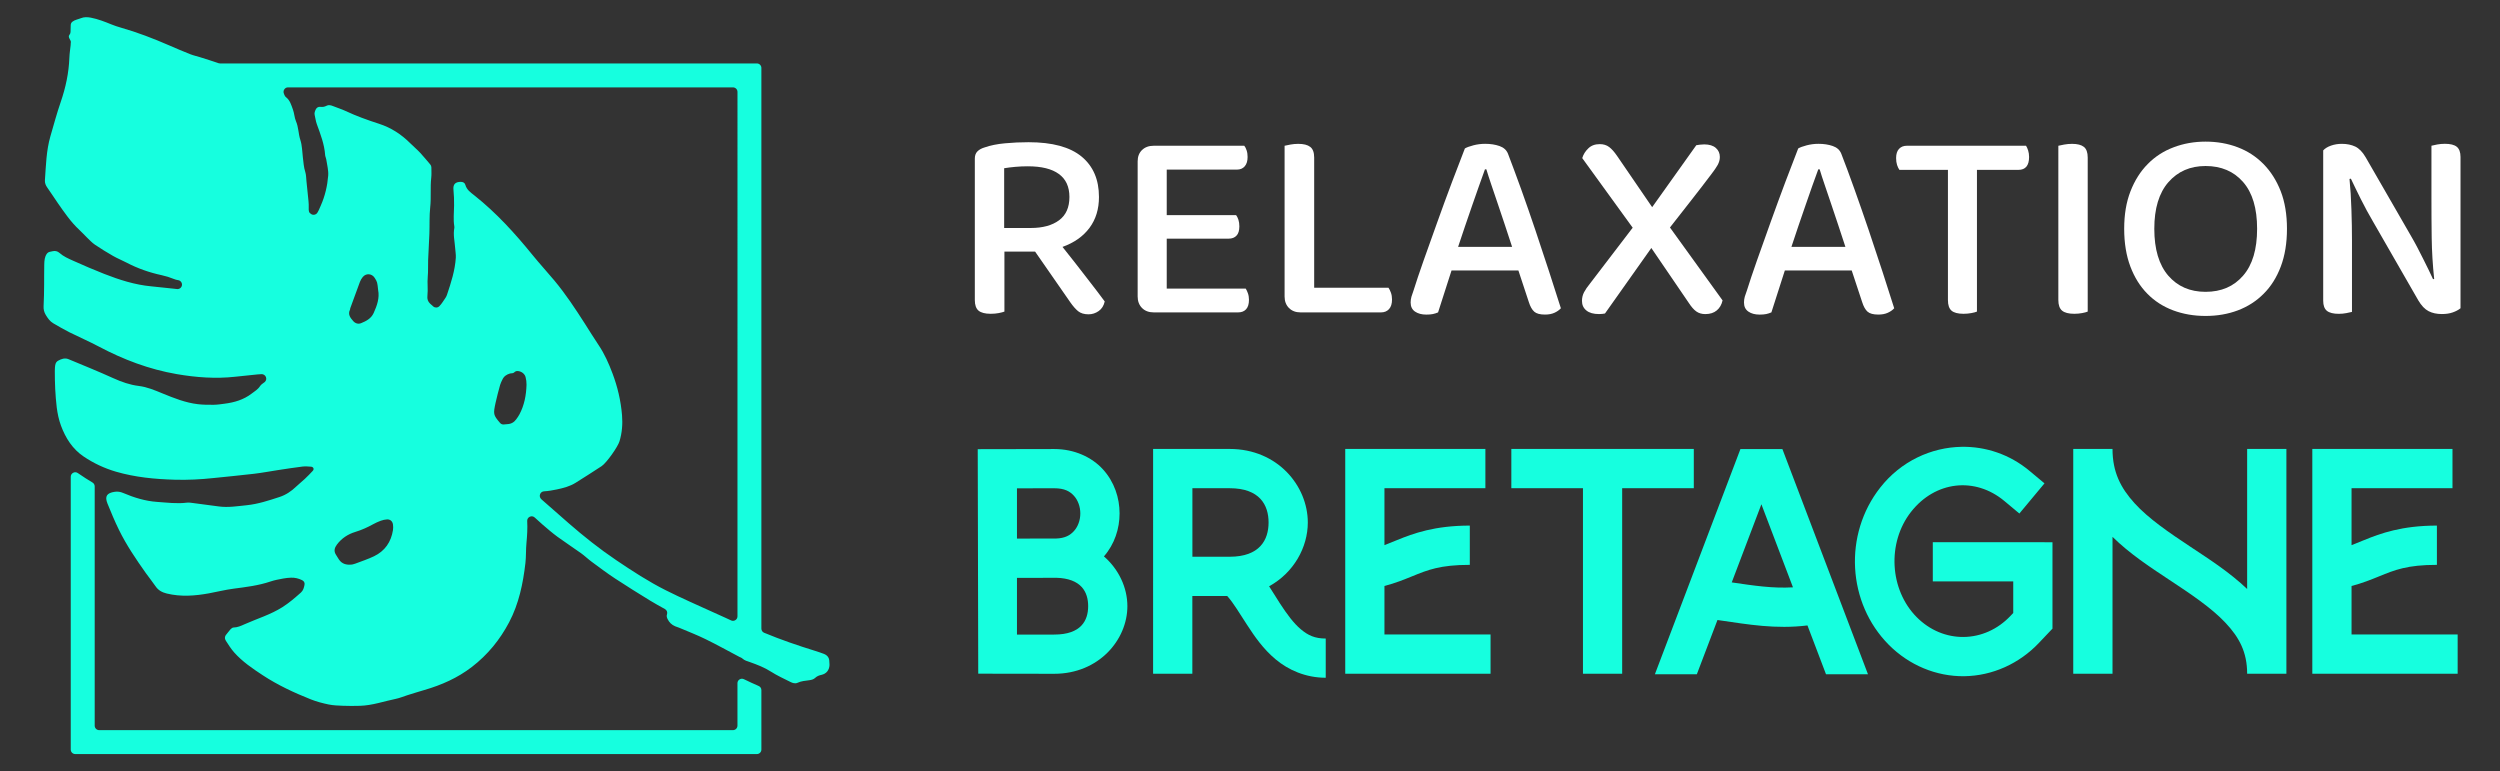 <?xml version="1.0" encoding="utf-8"?>
<!-- Generator: Adobe Illustrator 16.0.0, SVG Export Plug-In . SVG Version: 6.00 Build 0)  -->
<!DOCTYPE svg PUBLIC "-//W3C//DTD SVG 1.1//EN" "http://www.w3.org/Graphics/SVG/1.1/DTD/svg11.dtd">
<svg version="1.1" id="Calque_1" xmlns="http://www.w3.org/2000/svg" xmlns:xlink="http://www.w3.org/1999/xlink" x="0px" y="0px"
	 width="225.438px" height="69.547px" viewBox="0 0 225.438 69.547" enable-background="new 0 0 225.438 69.547"
	 xml:space="preserve">
<rect x="0" y="0" width="225.438" height="69.547" fill="#333333" stroke="none"/>
<g>
	<g>
		<path fill="#16FFDF" d="M95.065,40.491c1.809,0,3.388,0.725,4.402,1.843c1.016,1.121,1.491,2.555,1.491,3.964
			c0,1.373-0.45,2.771-1.411,3.875c1.348,1.17,2.115,2.83,2.115,4.488c0,3.041-2.585,6.098-6.597,6.098l-6.828-0.01h-0.024
			l-0.046-20.245h0.019l0,0L95.065,40.491L95.065,40.491z M95.065,48.561c0.054,0,0.104,0.002,0.154,0.002
			c0.839-0.027,1.29-0.305,1.628-0.68c0.357-0.392,0.571-0.975,0.571-1.585c0-0.608-0.214-1.19-0.571-1.586
			c-0.359-0.396-0.84-0.683-1.782-0.683l-3.36,0.006v4.533l3.358-0.008H95.065L95.065,48.561z M95.065,52.105l-3.36,0.004v5.117
			l3.358-0.004h0.002c2.427,0,3.06-1.272,3.06-2.563c0-1.26-0.604-2.501-2.892-2.559C95.176,52.105,95.121,52.105,95.065,52.105z"/>
		<path fill="#16FFDF" d="M110.886,40.484c4.334,0,7.046,3.345,7.046,6.632c0,2.256-1.282,4.544-3.491,5.752
			c0.343,0.521,0.655,1.047,0.974,1.538c0.621,0.955,1.239,1.8,1.891,2.342c0.648,0.543,1.256,0.832,2.243,0.832v3.536
			c-1.821,0-3.378-0.706-4.515-1.657c-1.138-0.948-1.917-2.093-2.59-3.129c-0.671-1.036-1.239-1.975-1.727-2.527
			c-0.019-0.019-0.035-0.039-0.055-0.059h-3.142v7.009h-3.539V44.025v-3.399v-0.142H110.886z M110.886,50.204
			c2.703,0,3.508-1.513,3.508-3.089c0-1.579-0.807-3.09-3.508-3.09h-3.361v6.179H110.886z"/>
		<path fill="#16FFDF" d="M132.539,50.936c-2.689,0-3.803,0.463-5.212,1.037c-0.708,0.288-1.506,0.613-2.484,0.868v4.372h9.568
			v3.539h-13.104v-0.141v-3.397v-3.938v-3.539v-5.711v-3.399v-0.144h12.638v3.543h-9.102v5.133c0.37-0.139,0.737-0.293,1.146-0.461
			c1.458-0.596,3.391-1.303,6.551-1.303V50.936L132.539,50.936z"/>
		<path fill="#16FFDF" d="M152.739,40.484v3.541h-6.459v16.728h-3.536V44.025h-6.459v-3.541H152.739z"/>
		<path fill="#16FFDF" d="M160.728,40.495l7.718,20.31h-3.785l-1.673-4.406c-2.878,0.351-5.354-0.092-7.838-0.449
			c-0.094-0.018-0.188-0.026-0.277-0.042l-1.862,4.897h-3.783l7.715-20.311L160.728,40.495L160.728,40.495z M158.834,45.473
			l-2.674,7.045c2.004,0.295,3.706,0.553,5.521,0.445L158.834,45.473z"/>
		<path fill="#16FFDF" d="M185.083,48.896v7.807h-0.017l-1.205,1.271c-1.773,1.873-4.191,2.967-6.729,3.004
			c-2.535,0.032-4.981-0.998-6.8-2.823c-3.768-3.787-4.098-9.97-0.782-14.187c1.863-2.374,4.593-3.633,7.353-3.676
			c2.146-0.034,4.313,0.673,6.101,2.162l1.359,1.133l-2.266,2.721l-1.359-1.135c-2.642-2.197-6.219-1.803-8.405,0.979
			c-2.186,2.783-1.946,7.037,0.511,9.505c1.176,1.183,2.688,1.802,4.244,1.782c1.556-0.023,3.053-0.682,4.205-1.898l0.252-0.266
			V52.43h-7.254v-3.535L185.083,48.896L185.083,48.896z"/>
		<path fill="#16FFDF" d="M190.496,40.484c0,2.078,0.727,3.502,1.988,4.895c1.266,1.391,3.103,2.643,5.059,3.938
			c1.725,1.142,3.538,2.311,5.094,3.795V40.484h3.539v20.269h-3.539c0-1.94-0.704-3.269-1.969-4.608
			c-1.264-1.343-3.11-2.578-5.078-3.875c-1.727-1.143-3.54-2.334-5.094-3.858v12.343h-3.541v-20.27H190.496z"/>
		<path fill="#16FFDF" d="M219.747,50.936c-2.69,0-3.803,0.463-5.212,1.037c-0.708,0.288-1.506,0.613-2.484,0.868v4.372h9.568v3.539
			h-13.106v-0.141v-3.397v-3.938v-3.539v-5.711v-3.399v-0.144h12.64v3.543h-9.102v5.133c0.369-0.139,0.736-0.293,1.146-0.461
			c1.459-0.596,3.391-1.303,6.551-1.303V50.936L219.747,50.936z"/>
	</g>
	<g>
		<path fill="#FFFFFF" d="M90.577,28.097c-0.132,0.049-0.305,0.094-0.521,0.136c-0.214,0.041-0.452,0.063-0.717,0.063
			c-0.511,0-0.874-0.097-1.101-0.285c-0.222-0.19-0.333-0.507-0.333-0.953V14.306c0-0.282,0.077-0.5,0.235-0.655
			c0.156-0.158,0.374-0.278,0.655-0.36c0.508-0.179,1.119-0.304,1.829-0.369c0.707-0.067,1.417-0.098,2.127-0.098
			c2.143,0,3.732,0.431,4.782,1.295c1.047,0.865,1.567,2.08,1.567,3.645c0,1.09-0.284,2.017-0.853,2.783
			c-0.568,0.764-1.379,1.338-2.435,1.718c0.397,0.494,0.782,0.984,1.162,1.47c0.378,0.486,0.733,0.946,1.074,1.385
			c0.337,0.436,0.642,0.831,0.914,1.186c0.271,0.356,0.492,0.647,0.657,0.877c-0.084,0.38-0.265,0.67-0.545,0.866
			c-0.279,0.196-0.586,0.294-0.915,0.294c-0.393,0-0.708-0.095-0.941-0.283c-0.227-0.188-0.457-0.45-0.688-0.779l-3.19-4.594h-2.766
			V28.097L90.577,28.097z M92.949,20.559c1.07,0,1.922-0.23,2.547-0.692c0.627-0.461,0.939-1.162,0.939-2.104
			c0-0.921-0.316-1.612-0.953-2.074c-0.634-0.464-1.567-0.693-2.805-0.693c-0.38,0-0.753,0.016-1.125,0.05
			c-0.371,0.033-0.705,0.074-1.002,0.125v5.389L92.949,20.559L92.949,20.559z"/>
		<path fill="#FFFFFF" d="M102.984,27.776c-0.262-0.265-0.396-0.609-0.396-1.038V14.553c0-0.43,0.132-0.77,0.396-1.027
			c0.266-0.253,0.611-0.382,1.038-0.382h8.182c0.083,0.1,0.154,0.238,0.212,0.419c0.061,0.182,0.086,0.379,0.086,0.593
			c0,0.364-0.086,0.642-0.258,0.841c-0.172,0.2-0.408,0.297-0.705,0.297h-6.329v4.103h6.255c0.08,0.101,0.15,0.24,0.21,0.42
			c0.058,0.181,0.084,0.38,0.084,0.595c0,0.377-0.084,0.658-0.258,0.837c-0.172,0.184-0.407,0.272-0.706,0.272h-5.585v4.501h7.122
			c0.064,0.099,0.13,0.238,0.197,0.421c0.065,0.181,0.097,0.377,0.097,0.593c0,0.378-0.086,0.662-0.258,0.851
			c-0.174,0.188-0.407,0.282-0.704,0.282h-7.641C103.595,28.169,103.25,28.039,102.984,27.776z"/>
		<path fill="#FFFFFF" d="M116.234,27.776c-0.264-0.265-0.396-0.609-0.396-1.038V13.144c0.133-0.032,0.31-0.07,0.533-0.11
			c0.222-0.04,0.455-0.062,0.701-0.062c0.479,0,0.839,0.089,1.075,0.272c0.239,0.18,0.359,0.501,0.359,0.962v11.741h6.699
			c0.082,0.116,0.157,0.267,0.222,0.446c0.065,0.181,0.099,0.386,0.099,0.617c0,0.379-0.09,0.667-0.271,0.865
			c-0.18,0.196-0.418,0.295-0.717,0.295h-7.269C116.844,28.169,116.499,28.039,116.234,27.776z"/>
		<path fill="#FFFFFF" d="M136.922,24.391h-6.03l-1.213,3.779c-0.146,0.065-0.306,0.114-0.469,0.15
			c-0.164,0.034-0.361,0.049-0.591,0.049c-0.414,0-0.75-0.089-1.019-0.271c-0.262-0.181-0.395-0.453-0.395-0.817
			c0-0.18,0.024-0.358,0.074-0.53c0.049-0.172,0.115-0.368,0.197-0.583c0.216-0.691,0.514-1.586,0.901-2.684
			c0.388-1.094,0.8-2.252,1.239-3.471c0.436-1.217,0.874-2.419,1.32-3.6c0.447-1.174,0.83-2.182,1.16-3.026
			c0.166-0.098,0.423-0.193,0.77-0.284c0.342-0.089,0.697-0.134,1.062-0.134c0.479,0,0.906,0.067,1.286,0.198
			s0.633,0.362,0.768,0.691c0.359,0.938,0.756,2.007,1.188,3.202c0.428,1.195,0.857,2.426,1.284,3.694
			c0.429,1.269,0.842,2.514,1.236,3.732c0.396,1.22,0.749,2.324,1.063,3.312c-0.149,0.165-0.346,0.302-0.582,0.408
			c-0.239,0.109-0.522,0.161-0.854,0.161c-0.445,0-0.769-0.086-0.963-0.259c-0.199-0.173-0.363-0.465-0.494-0.875L136.922,24.391z
			 M133.906,15.269c-0.163,0.443-0.344,0.945-0.539,1.505c-0.199,0.562-0.407,1.15-0.619,1.768
			c-0.218,0.618-0.432,1.245-0.646,1.879c-0.212,0.634-0.42,1.248-0.618,1.842h4.87c-0.214-0.66-0.432-1.323-0.654-1.989
			c-0.223-0.667-0.438-1.306-0.644-1.917c-0.206-0.608-0.4-1.181-0.582-1.715c-0.179-0.537-0.33-0.993-0.443-1.373H133.906z"/>
		<path fill="#FFFFFF" d="M148.909,22.363l-4.179,5.906c-0.081,0.015-0.167,0.03-0.259,0.038c-0.09,0.011-0.183,0.013-0.285,0.013
			c-0.493,0-0.87-0.106-1.134-0.323c-0.264-0.213-0.397-0.5-0.397-0.863c0-0.281,0.063-0.54,0.186-0.779
			c0.124-0.237,0.302-0.498,0.533-0.779l3.854-5.042l-4.55-6.278c0.101-0.329,0.281-0.623,0.547-0.875
			c0.26-0.258,0.606-0.384,1.037-0.384c0.328,0,0.609,0.085,0.839,0.258c0.232,0.171,0.47,0.441,0.719,0.804l3.164,4.623
			l3.979-5.586c0.081-0.019,0.187-0.035,0.322-0.049c0.129-0.017,0.26-0.026,0.395-0.026c0.459,0,0.813,0.111,1.051,0.325
			c0.239,0.211,0.357,0.484,0.357,0.813c0,0.249-0.068,0.486-0.197,0.719c-0.132,0.229-0.305,0.487-0.521,0.765
			c-0.608,0.809-1.229,1.612-1.854,2.41c-0.627,0.801-1.269,1.62-1.927,2.461l4.744,6.574c-0.082,0.379-0.254,0.679-0.52,0.903
			c-0.263,0.221-0.607,0.332-1.037,0.332c-0.312,0-0.581-0.077-0.806-0.234c-0.222-0.154-0.456-0.423-0.703-0.803L148.909,22.363z"
			/>
		<path fill="#FFFFFF" d="M166.979,24.391h-6.031l-1.212,3.779c-0.146,0.065-0.305,0.114-0.468,0.15
			c-0.164,0.034-0.359,0.049-0.593,0.049c-0.414,0-0.751-0.089-1.013-0.271c-0.264-0.181-0.397-0.453-0.397-0.817
			c0-0.18,0.025-0.358,0.072-0.53c0.054-0.172,0.117-0.368,0.2-0.583c0.214-0.691,0.514-1.586,0.9-2.684
			c0.39-1.094,0.799-2.252,1.236-3.471c0.436-1.217,0.879-2.419,1.321-3.6c0.446-1.174,0.835-2.182,1.16-3.026
			c0.164-0.098,0.424-0.193,0.77-0.284c0.349-0.089,0.7-0.134,1.063-0.134c0.479,0,0.903,0.067,1.284,0.198
			c0.379,0.131,0.633,0.362,0.766,0.691c0.364,0.938,0.763,2.007,1.188,3.202c0.428,1.195,0.855,2.426,1.286,3.694
			c0.428,1.269,0.842,2.514,1.239,3.732c0.394,1.22,0.745,2.324,1.061,3.312c-0.149,0.165-0.345,0.302-0.582,0.408
			c-0.24,0.109-0.525,0.161-0.854,0.161c-0.444,0-0.769-0.086-0.965-0.259c-0.198-0.173-0.363-0.465-0.492-0.875L166.979,24.391z
			 M163.963,15.269c-0.165,0.443-0.347,0.945-0.544,1.505c-0.197,0.562-0.406,1.15-0.616,1.768
			c-0.214,0.618-0.428,1.245-0.646,1.879c-0.213,0.634-0.418,1.248-0.616,1.842h4.869c-0.215-0.66-0.432-1.323-0.654-1.989
			c-0.222-0.667-0.438-1.306-0.643-1.917c-0.204-0.608-0.398-1.181-0.581-1.715c-0.183-0.537-0.333-0.993-0.444-1.373H163.963z"/>
		<path fill="#FFFFFF" d="M178.272,15.318v12.779c-0.112,0.048-0.28,0.093-0.503,0.135c-0.223,0.04-0.458,0.064-0.706,0.064
			c-0.509,0-0.873-0.098-1.086-0.285c-0.216-0.191-0.322-0.507-0.322-0.952V15.318h-4.375c-0.083-0.115-0.151-0.263-0.213-0.444
			c-0.057-0.183-0.085-0.39-0.085-0.619c0-0.365,0.085-0.638,0.262-0.83c0.174-0.187,0.404-0.282,0.701-0.282h10.753
			c0.068,0.1,0.128,0.238,0.188,0.419c0.057,0.182,0.087,0.379,0.087,0.593c0,0.775-0.323,1.163-0.964,1.163H178.272L178.272,15.318
			z"/>
		<path fill="#FFFFFF" d="M187.753,28.233c-0.225,0.041-0.457,0.063-0.704,0.063c-0.512,0-0.876-0.097-1.101-0.285
			c-0.223-0.19-0.336-0.507-0.336-0.953V13.144c0.133-0.032,0.312-0.07,0.533-0.11s0.456-0.062,0.706-0.062
			c0.478,0,0.828,0.089,1.062,0.272c0.229,0.18,0.347,0.501,0.347,0.962v13.892C188.144,28.146,187.974,28.191,187.753,28.233z"/>
		<path fill="#FFFFFF" d="M206.228,20.631c0,1.287-0.186,2.417-0.556,3.4c-0.369,0.979-0.883,1.8-1.545,2.457
			c-0.657,0.663-1.432,1.159-2.322,1.497c-0.89,0.336-1.861,0.506-2.918,0.506c-1.054,0-2.029-0.17-2.928-0.506
			c-0.898-0.338-1.672-0.835-2.321-1.497c-0.652-0.657-1.163-1.477-1.534-2.457c-0.369-0.982-0.555-2.113-0.555-3.4
			c0-1.286,0.188-2.412,0.568-3.383c0.379-0.973,0.898-1.794,1.558-2.46c0.658-0.669,1.436-1.171,2.336-1.508
			c0.897-0.34,1.855-0.509,2.878-0.509c1.042,0,2.002,0.169,2.895,0.509c0.889,0.337,1.663,0.839,2.321,1.508
			c0.66,0.666,1.18,1.487,1.561,2.46C206.041,18.219,206.228,19.347,206.228,20.631z M203.535,20.631
			c0-1.846-0.417-3.249-1.263-4.217c-0.838-0.961-1.968-1.444-3.386-1.444c-1.383,0-2.499,0.486-3.35,1.458
			c-0.849,0.971-1.271,2.373-1.271,4.202c0,1.845,0.422,3.255,1.26,4.228c0.842,0.971,1.961,1.458,3.361,1.458
			c1.418,0,2.548-0.486,3.386-1.458C203.118,23.888,203.535,22.477,203.535,20.631z"/>
		<path fill="#FFFFFF" d="M221.182,28.169c-0.278,0.1-0.608,0.15-0.989,0.15c-0.461,0-0.859-0.086-1.193-0.259
			c-0.339-0.173-0.649-0.497-0.931-0.976l-4.076-7.093c-0.184-0.313-0.368-0.644-0.558-0.987c-0.189-0.347-0.37-0.693-0.542-1.04
			c-0.172-0.345-0.342-0.678-0.493-1c-0.157-0.321-0.295-0.607-0.409-0.854l-0.124,0.026c0.085,0.855,0.144,1.774,0.173,2.755
			c0.035,0.981,0.05,1.907,0.05,2.781v6.453c-0.114,0.03-0.284,0.069-0.508,0.11c-0.22,0.041-0.446,0.064-0.679,0.064
			c-0.494,0-0.854-0.093-1.075-0.271c-0.224-0.186-0.333-0.489-0.333-0.916V13.563c0.163-0.181,0.397-0.324,0.701-0.431
			c0.31-0.11,0.633-0.161,0.979-0.161c0.461,0,0.863,0.083,1.21,0.245c0.346,0.166,0.659,0.488,0.938,0.965l4.103,7.12
			c0.182,0.31,0.363,0.64,0.546,0.987c0.179,0.344,0.356,0.69,0.529,1.036c0.175,0.347,0.338,0.679,0.497,1.002
			c0.154,0.321,0.292,0.604,0.403,0.85l0.101-0.022c-0.131-1.252-0.208-2.492-0.224-3.721c-0.017-1.227-0.022-2.424-0.022-3.598
			v-4.694c0.131-0.032,0.308-0.07,0.517-0.112c0.217-0.039,0.446-0.062,0.692-0.062c0.497,0,0.854,0.088,1.079,0.272
			c0.218,0.18,0.333,0.487,0.333,0.913v13.645C221.693,27.949,221.462,28.07,221.182,28.169z"/>
	</g>
</g>
<path fill="#16FFDF" d="M23.578,33.739c-0.118,0.006-0.236,0.013-0.354,0.024c-0.667,0.065-1.333,0.133-1.999,0.208
	c-1.772,0.198-3.529,0.067-5.28-0.234c-2.49-0.429-4.817-1.31-7.044-2.491c-0.876-0.465-1.792-0.857-2.679-1.301
	c-0.48-0.241-0.943-0.52-1.411-0.787c-0.311-0.178-0.508-0.467-0.687-0.762c-0.146-0.242-0.211-0.504-0.193-0.803
	c0.038-0.646,0.039-1.294,0.048-1.942c0.007-0.604-0.003-1.208,0.012-1.812C4,23.502,4.019,23.16,4.234,22.867
	c0.062-0.083,0.141-0.133,0.24-0.156c0.094-0.02,0.193-0.042,0.293-0.062c0.226-0.044,0.42,0.002,0.6,0.16
	c0.359,0.319,0.802,0.51,1.232,0.703c0.926,0.413,1.855,0.819,2.799,1.187c1.368,0.534,2.762,0.984,4.237,1.121
	c0.779,0.072,1.556,0.172,2.335,0.245c0.219,0.021,0.415-0.138,0.439-0.356c0.024-0.217-0.129-0.416-0.347-0.446
	c-0.128-0.018-0.253-0.054-0.382-0.106c-0.356-0.146-0.73-0.263-1.109-0.344c-1.103-0.238-2.155-0.606-3.156-1.13
	c-0.4-0.209-0.823-0.377-1.214-0.601c-0.563-0.321-1.114-0.661-1.649-1.023c-0.264-0.18-0.485-0.424-0.717-0.647
	c-0.233-0.225-0.448-0.469-0.687-0.688c-0.768-0.71-1.347-1.572-1.94-2.419c-0.321-0.459-0.618-0.936-0.944-1.39
	c-0.146-0.205-0.23-0.416-0.214-0.661c0.095-1.332,0.123-2.673,0.496-3.968c0.299-1.037,0.583-2.08,0.933-3.1
	c0.444-1.295,0.727-2.612,0.777-3.981C6.27,4.818,6.332,4.436,6.372,4.054C6.378,3.99,6.365,3.921,6.383,3.861
	c0.075-0.248-0.325-0.479-0.116-0.73c0.062-0.073,0.091-0.153,0.094-0.249c0.005-0.201,0.011-0.404,0.016-0.62
	c0.003-0.122,0.055-0.227,0.15-0.304c0.218-0.173,0.522-0.215,0.778-0.321c0.263-0.11,0.578-0.104,0.889-0.044
	c0.643,0.125,1.241,0.359,1.841,0.604c0.278,0.114,0.566,0.209,0.856,0.292c1.497,0.425,2.944,0.985,4.369,1.605
	c0.632,0.276,1.268,0.545,1.909,0.799c0.279,0.111,0.579,0.171,0.866,0.263c0.558,0.179,1.119,0.346,1.671,0.542
	c0.046,0.016,0.087,0.023,0.135,0.023H67.58h0.673c0.223,0,0.405,0.182,0.405,0.405V6.8v49.884c0,0.168,0.095,0.311,0.249,0.375
	c1.5,0.625,3.037,1.149,4.59,1.631c0.267,0.082,0.531,0.172,0.792,0.271c0.308,0.121,0.495,0.339,0.495,0.688
	c0,0.107,0.022,0.217,0.018,0.324c-0.023,0.448-0.274,0.779-0.719,0.881c-0.217,0.047-0.402,0.112-0.567,0.268
	c-0.142,0.137-0.329,0.189-0.53,0.216c-0.361,0.048-0.728,0.074-1.07,0.233c-0.207,0.096-0.435,0.025-0.626-0.07
	c-0.599-0.3-1.211-0.579-1.774-0.938c-0.589-0.377-1.228-0.621-1.878-0.854c-0.245-0.086-0.495-0.143-0.693-0.328
	c-0.076-0.072-0.187-0.105-0.283-0.154c-1.012-0.533-2.013-1.091-3.039-1.592c-0.774-0.38-1.582-0.691-2.377-1.027
	c-0.118-0.051-0.245-0.086-0.364-0.133c-0.315-0.131-0.54-0.353-0.686-0.658c-0.064-0.137-0.102-0.269-0.053-0.406
	c0.068-0.188-0.009-0.393-0.184-0.49c-0.458-0.254-0.905-0.496-1.336-0.762c-1.064-0.655-2.127-1.313-3.171-2
	c-0.722-0.475-1.411-0.995-2.106-1.508c-0.329-0.242-0.625-0.532-0.959-0.771c-0.701-0.502-1.426-0.97-2.122-1.479
	c-0.469-0.344-0.911-0.728-1.352-1.107c-0.237-0.202-0.468-0.416-0.696-0.627c-0.123-0.114-0.295-0.141-0.448-0.068
	c-0.15,0.071-0.241,0.221-0.229,0.389c0.037,0.664-0.005,1.322-0.068,1.984c-0.057,0.598-0.025,1.206-0.093,1.801
	c-0.214,1.851-0.588,3.662-1.463,5.33c-0.834,1.586-1.938,2.941-3.371,4.045c-1.29,0.99-2.732,1.625-4.277,2.074
	c-0.515,0.147-1.024,0.313-1.538,0.471c-0.347,0.108-0.686,0.257-1.041,0.328c-1.072,0.22-2.117,0.594-3.226,0.627
	c-0.518,0.016-1.035,0.016-1.551-0.004c-0.428-0.017-0.862-0.031-1.279-0.117c-0.544-0.113-1.091-0.256-1.607-0.461
	c-1.506-0.599-2.974-1.281-4.333-2.174c-0.92-0.604-1.834-1.223-2.572-2.052c-0.285-0.319-0.516-0.69-0.75-1.051
	c-0.129-0.195-0.122-0.404,0.052-0.595c0.13-0.143,0.233-0.311,0.367-0.451c0.069-0.074,0.177-0.156,0.267-0.156
	c0.359-0.002,0.682-0.154,0.986-0.29c1.141-0.507,2.348-0.868,3.416-1.542c0.605-0.383,1.141-0.848,1.673-1.32
	c0.211-0.188,0.273-0.434,0.324-0.688c0.039-0.189-0.036-0.339-0.213-0.428c-0.313-0.157-0.649-0.238-0.999-0.226
	c-0.237,0.011-0.477,0.031-0.708,0.077c-0.38,0.072-0.766,0.139-1.13,0.262c-1.092,0.373-2.223,0.506-3.357,0.655
	c-0.746,0.097-1.479,0.286-2.221,0.42c-1.263,0.229-2.525,0.323-3.791,0.015c-0.413-0.104-0.757-0.278-1.005-0.644
	c-0.277-0.409-0.596-0.793-0.882-1.198c-0.886-1.252-1.749-2.52-2.424-3.898c-0.379-0.773-0.713-1.571-1.035-2.371
	c-0.266-0.66-0.062-0.957,0.655-1.063c0.265-0.039,0.507,0,0.755,0.105c0.978,0.415,1.988,0.732,3.048,0.806
	c0.897,0.06,1.796,0.183,2.701,0.069c0.187-0.023,0.383,0.013,0.573,0.036c0.77,0.099,1.54,0.202,2.31,0.306
	c0.847,0.115,1.681-0.027,2.518-0.111c1.016-0.105,1.979-0.424,2.941-0.738c0.586-0.189,1.078-0.523,1.519-0.948
	c0.248-0.238,0.522-0.447,0.772-0.685c0.25-0.235,0.491-0.481,0.725-0.735c0.139-0.152,0.054-0.353-0.162-0.368
	c-0.257-0.02-0.521-0.042-0.774-0.011c-0.728,0.09-1.452,0.202-2.178,0.313c-0.725,0.109-1.445,0.25-2.173,0.335
	c-1.224,0.146-2.451,0.258-3.675,0.387c-1.161,0.125-2.327,0.184-3.491,0.15c-1.789-0.05-3.569-0.22-5.299-0.724
	c-1.044-0.306-2.024-0.765-2.918-1.37c-0.995-0.672-1.621-1.653-2.037-2.771c-0.397-1.072-0.453-2.195-0.524-3.315
	c-0.034-0.538-0.027-1.078-0.036-1.617c-0.005-0.11,0.001-0.218,0.012-0.326c0.021-0.239,0.046-0.476,0.292-0.611
	c0.293-0.164,0.607-0.27,0.928-0.137c1.354,0.562,2.714,1.115,4.049,1.719c0.737,0.333,1.489,0.6,2.283,0.696
	c0.765,0.093,1.449,0.387,2.145,0.674c1.038,0.424,2.082,0.844,3.208,0.974c0.47,0.053,0.946,0.057,1.42,0.051
	c0.322-0.003,0.646-0.056,0.968-0.097c0.889-0.113,1.722-0.357,2.452-0.916c0.275-0.209,0.567-0.375,0.76-0.684
	c0.091-0.146,0.273-0.235,0.412-0.354c0.131-0.116,0.174-0.293,0.107-0.456C23.907,33.83,23.753,33.731,23.578,33.739L23.578,33.739
	z M25.598,8.435c0.008,0.021,0.016,0.041,0.022,0.063c0.033,0.098,0.091,0.206,0.17,0.267c0.368,0.283,0.476,0.715,0.624,1.111
	c0.127,0.339,0.133,0.727,0.275,1.056c0.237,0.543,0.213,1.136,0.396,1.692c0.165,0.505,0.162,1.064,0.229,1.6
	c0.055,0.428,0.076,0.856,0.212,1.275c0.085,0.262,0.079,0.554,0.108,0.833c0.064,0.602,0.128,1.204,0.185,1.806
	c0.02,0.192,0.025,0.387,0.02,0.58c-0.012,0.332,0.011,0.459,0.229,0.592c0.188,0.114,0.433,0.057,0.55-0.127
	c0.13-0.202,0.213-0.433,0.31-0.648c0.38-0.855,0.592-1.768,0.667-2.693c0.039-0.483-0.106-0.981-0.176-1.473
	c-0.019-0.127-0.087-0.248-0.098-0.374c-0.067-0.985-0.421-1.889-0.752-2.803c-0.095-0.261-0.126-0.544-0.192-0.815
	c-0.047-0.189,0.021-0.346,0.097-0.51c0.075-0.165,0.243-0.258,0.423-0.233c0.183,0.025,0.364,0.004,0.548-0.096
	c0.176-0.095,0.373-0.057,0.564,0.021c0.379,0.156,0.776,0.272,1.146,0.446c0.979,0.46,1.994,0.824,3.021,1.155
	c1.094,0.353,2.019,0.957,2.826,1.764c0.289,0.29,0.607,0.552,0.886,0.852c0.327,0.354,0.634,0.729,0.915,1.06
	c0.064,0.075,0.095,0.16,0.096,0.258c0.002,0.351,0.021,0.651-0.013,0.947c-0.098,0.878,0.007,1.76-0.091,2.643
	c-0.088,0.789-0.045,1.593-0.075,2.391c-0.029,0.795-0.081,1.59-0.113,2.386c-0.02,0.493,0.014,0.99-0.034,1.479
	c-0.055,0.58,0.035,1.16-0.03,1.733c-0.035,0.295,0.042,0.51,0.233,0.699c0.094,0.092,0.193,0.179,0.296,0.265
	c0.161,0.134,0.395,0.125,0.542-0.021c0.231-0.228,0.38-0.509,0.56-0.759c0.062-0.086,0.104-0.19,0.14-0.292
	c0.362-1.083,0.715-2.169,0.789-3.319c0.019-0.277-0.037-0.56-0.055-0.839c-0.04-0.623-0.203-1.24-0.075-1.868
	c0.007-0.041,0.001-0.087-0.005-0.129c-0.106-0.623-0.024-1.25-0.021-1.873c0.004-0.476-0.007-0.948-0.055-1.421
	c-0.051-0.5,0.165-0.716,0.665-0.716c0.196,0,0.356,0.085,0.404,0.263c0.124,0.457,0.491,0.702,0.824,0.966
	c1.973,1.565,3.651,3.414,5.232,5.36c0.639,0.788,1.328,1.534,1.978,2.313c1.01,1.212,1.877,2.527,2.727,3.854
	c0.419,0.654,0.824,1.317,1.258,1.962c0.534,0.793,0.917,1.662,1.251,2.548c0.457,1.211,0.753,2.465,0.861,3.765
	c0.066,0.808,0.006,1.59-0.228,2.363c-0.151,0.505-1.167,1.945-1.609,2.239c-0.773,0.513-1.563,1.005-2.345,1.501
	c-0.521,0.328-1.115,0.479-1.698,0.602c-0.375,0.081-0.756,0.145-1.155,0.17c-0.163,0.01-0.296,0.107-0.354,0.26
	c-0.058,0.151-0.022,0.314,0.092,0.43c0.03,0.029,0.059,0.059,0.09,0.085c0.793,0.699,1.588,1.396,2.385,2.092
	c1.369,1.193,2.79,2.324,4.294,3.337c1.448,0.977,2.911,1.934,4.477,2.719c0.73,0.369,1.475,0.713,2.22,1.054
	c1.059,0.487,2.123,0.958,3.185,1.44c0.161,0.072,0.321,0.146,0.479,0.223c0.129,0.06,0.268,0.051,0.388-0.025
	c0.121-0.076,0.189-0.199,0.189-0.341V8.283c0-0.222-0.183-0.404-0.405-0.404H25.973c-0.139,0-0.258,0.063-0.335,0.179
	C25.561,8.174,25.546,8.307,25.598,8.435L25.598,8.435z M6.38,42.991v23.928v0.675c0,0.223,0.182,0.404,0.404,0.404h0.674H67.58
	h0.673c0.223,0,0.405-0.182,0.405-0.404v-0.675V62.23c0-0.166-0.093-0.306-0.244-0.371c-0.417-0.18-0.874-0.389-1.33-0.612
	c-0.129-0.063-0.271-0.058-0.394,0.019c-0.122,0.077-0.189,0.2-0.189,0.344v3.828c0,0.222-0.183,0.403-0.405,0.403H8.942
	c-0.222,0-0.403-0.183-0.403-0.403V43.861c0-0.146-0.071-0.271-0.196-0.348c-0.369-0.221-0.844-0.519-1.325-0.854
	c-0.127-0.09-0.282-0.1-0.419-0.027S6.38,42.836,6.38,42.991L6.38,42.991z M31.753,50.906L31.753,50.906
	c0.056-0.018,0.182-0.04,0.302-0.086c0.562-0.215,1.136-0.4,1.675-0.661c0.981-0.474,1.537-1.283,1.706-2.354
	c0.026-0.168,0.024-0.346,0-0.513c-0.041-0.286-0.246-0.468-0.532-0.454c-0.188,0.008-0.382,0.055-0.561,0.118
	c-0.24,0.088-0.477,0.196-0.701,0.319c-0.509,0.281-1.032,0.518-1.591,0.688c-0.672,0.204-1.249,0.577-1.674,1.151
	c-0.207,0.278-0.293,0.573-0.09,0.896c0.091,0.143,0.178,0.29,0.271,0.434C30.829,50.846,31.218,50.969,31.753,50.906L31.753,50.906
	z M45.443,38.275c0.105-0.014,0.207-0.024,0.31-0.028c0.347-0.017,0.614-0.172,0.809-0.452c0.1-0.141,0.201-0.279,0.281-0.434
	c0.442-0.831,0.608-1.733,0.636-2.663c0.006-0.234-0.026-0.476-0.087-0.703c-0.082-0.307-0.403-0.523-0.712-0.538
	c-0.12-0.006-0.227,0.036-0.311,0.124c-0.101,0.105-0.263,0.065-0.392,0.103c-0.303,0.087-0.543,0.254-0.677,0.551
	c-0.071,0.156-0.156,0.309-0.201,0.473c-0.146,0.537-0.296,1.076-0.412,1.62c-0.214,1.005-0.217,1.084,0.403,1.808
	C45.179,38.241,45.306,38.291,45.443,38.275L45.443,38.275z M34.099,26.157L34.099,26.157c-0.077-0.724-0.077-0.724-0.308-1.095
	c-0.252-0.401-0.773-0.449-1.078-0.083c-0.109,0.13-0.199,0.287-0.259,0.446c-0.297,0.786-0.581,1.576-0.868,2.366
	c-0.016,0.04-0.005,0.089-0.023,0.127c-0.218,0.436,0.034,0.749,0.293,1.041c0.186,0.207,0.448,0.289,0.711,0.181
	c0.462-0.189,0.901-0.417,1.127-0.911C34.003,27.552,34.237,26.864,34.099,26.157L34.099,26.157z"/>
</svg>
